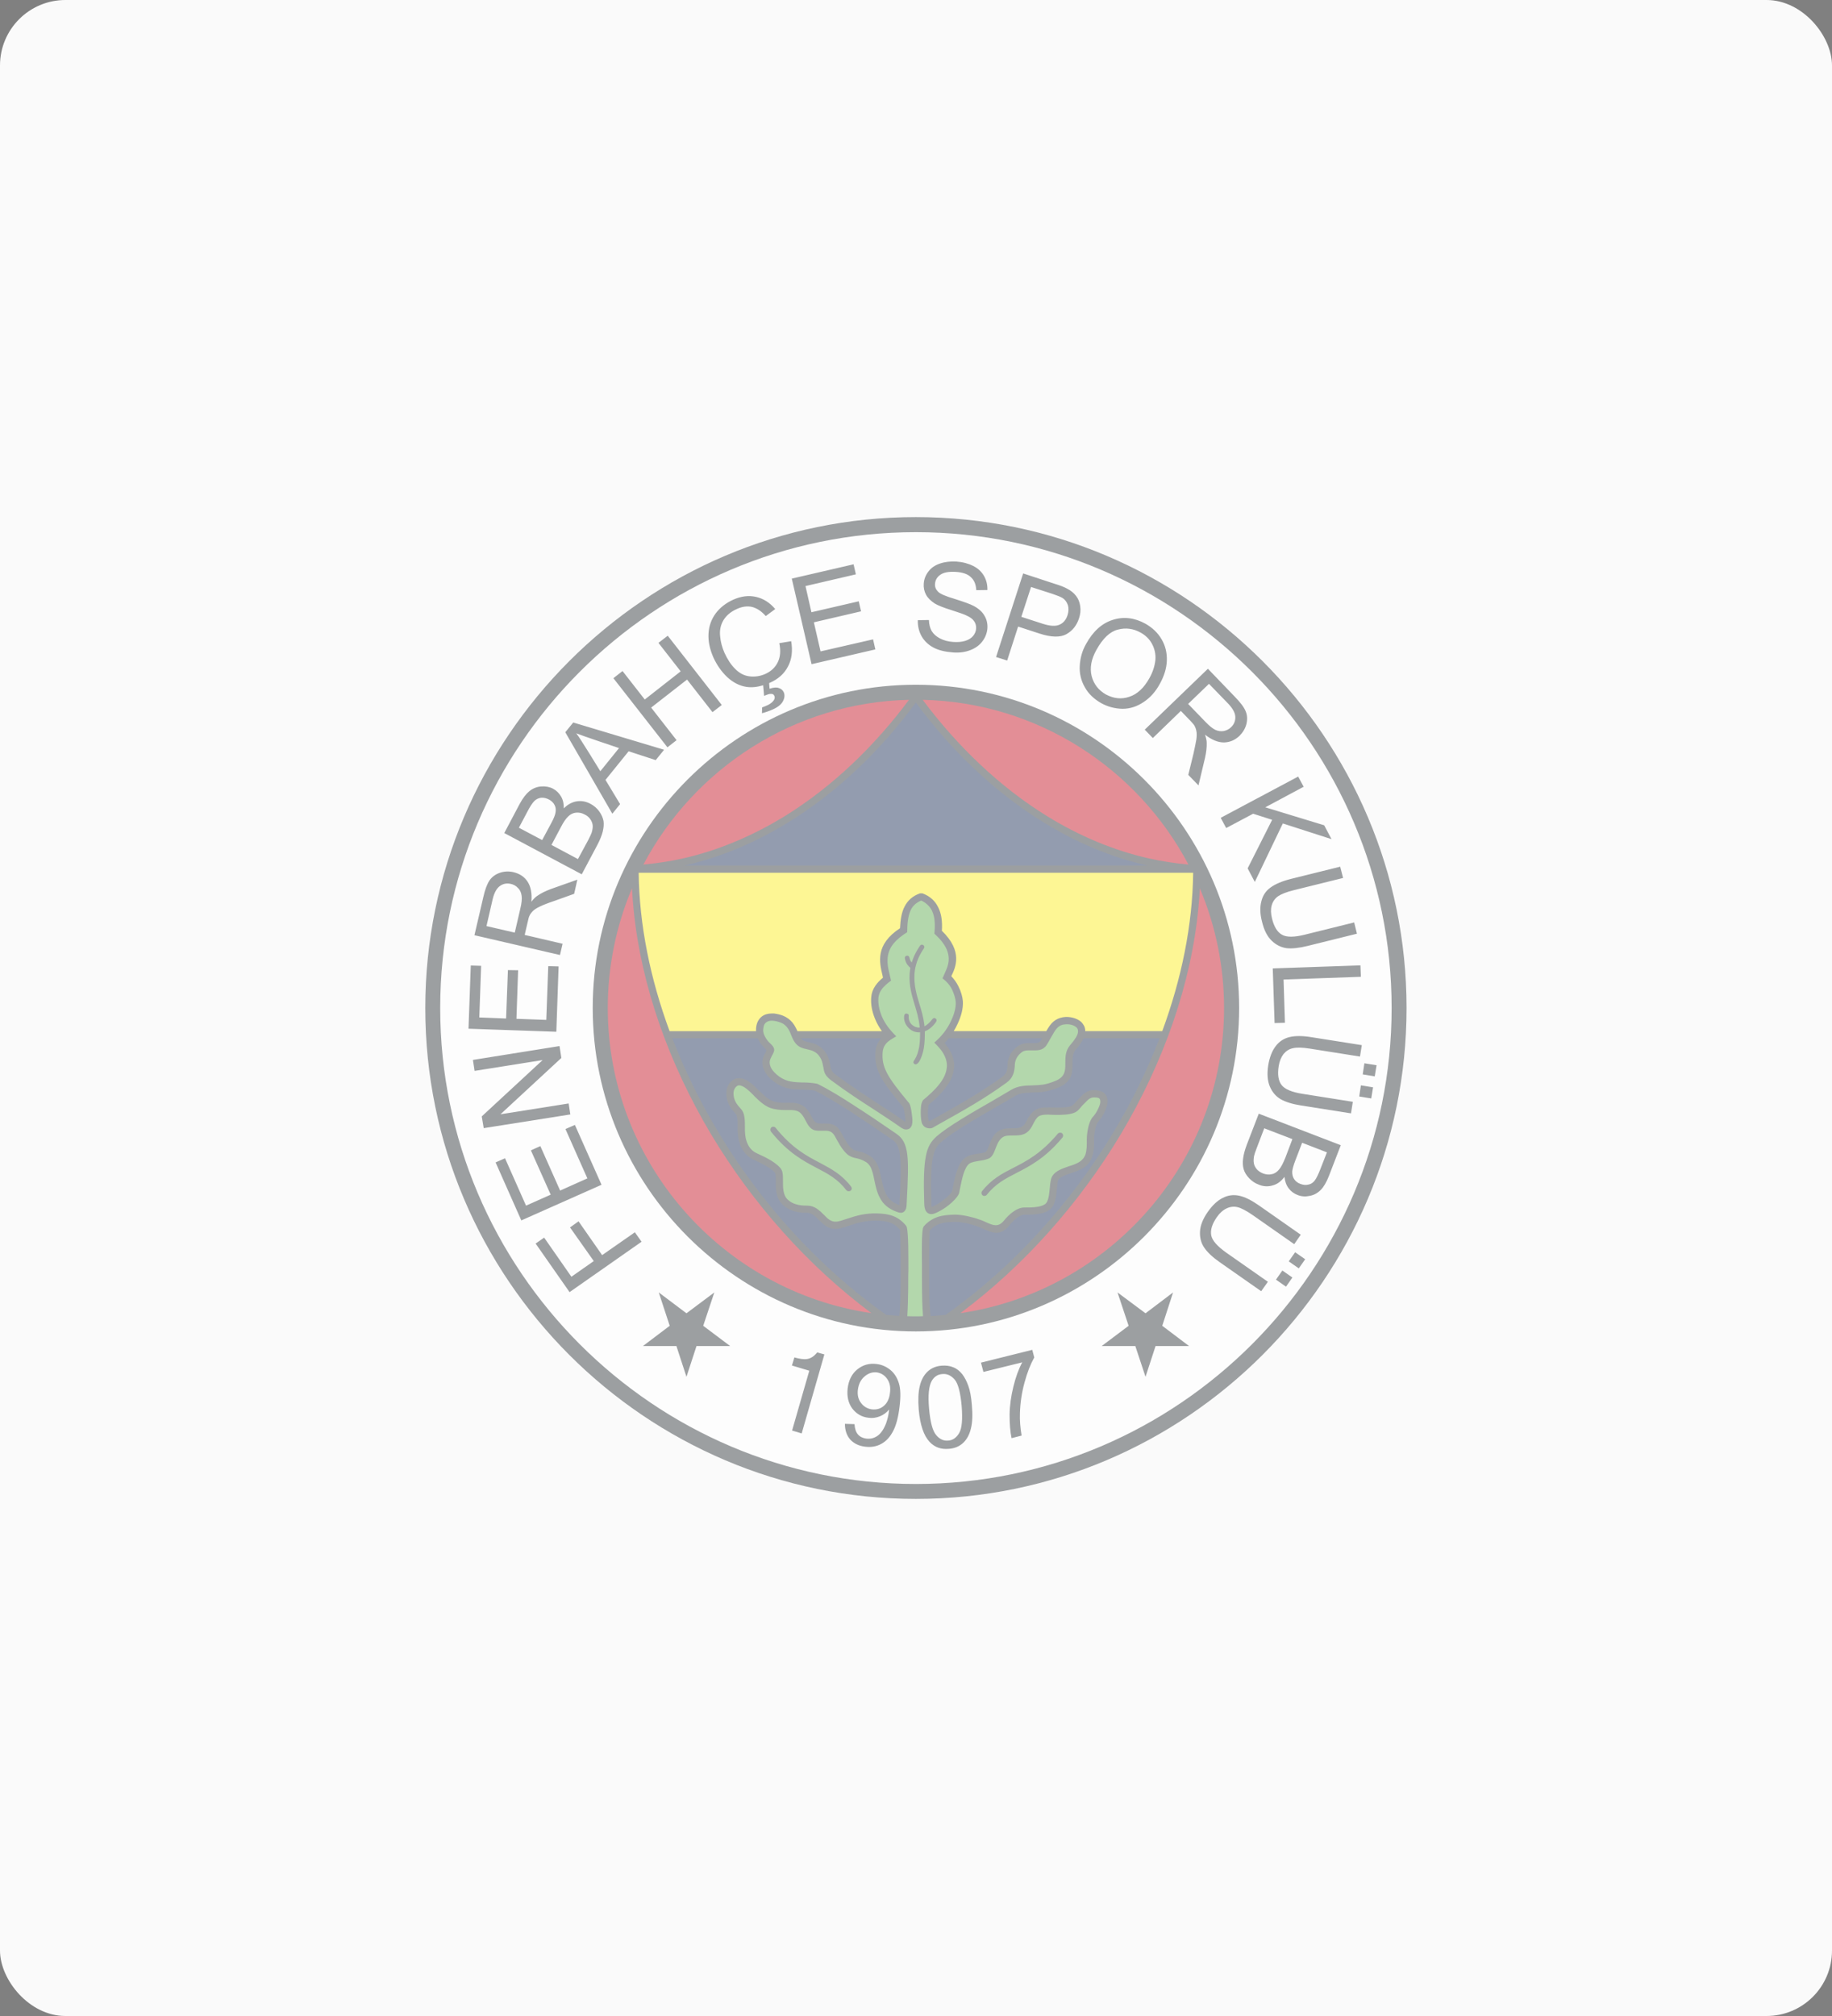 <svg width="280" height="308" viewBox="0 0 280 308" fill="none" xmlns="http://www.w3.org/2000/svg">
<rect x="0" y="0" width="280" height="308" fill="#808080" stroke="none"/>
<rect width="280" height="308" rx="10" fill="#FAFAFA"/>
<g style="mix-blend-mode:luminosity" opacity="0.5">
<path fill-rule="evenodd" clip-rule="evenodd" d="M139.976 229C181.291 229 214.976 195.315 214.976 154C214.976 112.685 181.291 79 139.976 79C98.66 79 65 112.709 65 154C64.999 195.316 98.684 229 139.976 229Z" fill="#3E4448"/>
<path fill-rule="evenodd" clip-rule="evenodd" d="M139.975 226.72C180.034 226.72 212.695 194.036 212.695 154.001C212.695 113.965 180.034 81.304 139.975 81.304C99.917 81.304 67.279 113.965 67.279 154.001C67.278 194.036 99.94 226.72 139.975 226.72Z" fill="white"/>
<path fill-rule="evenodd" clip-rule="evenodd" d="M139.976 203.412C167.194 203.412 189.387 181.196 189.387 154.001C189.387 126.806 167.194 104.613 139.976 104.613C112.758 104.613 90.59 126.806 90.59 154.001C90.59 181.196 112.781 203.412 139.976 203.412Z" fill="#3E4448"/>
<path fill-rule="evenodd" clip-rule="evenodd" d="M98.335 132.087C106.081 117.432 121.343 107.312 138.929 106.917C133.719 113.92 127.252 120.2 119.831 124.76C115.364 127.481 110.572 129.599 105.501 130.878C103.126 131.482 100.753 131.855 98.335 132.087ZM133.183 200.619C110.455 197.293 92.892 177.636 92.892 154.001C92.891 147.72 94.148 141.503 96.591 135.716C96.66 136.834 96.729 137.95 96.847 139.044C98.01 150.628 102.243 162.492 108.687 173.31C114.991 183.824 123.412 193.339 133.183 200.619ZM183.384 135.716C185.826 141.503 187.083 147.72 187.083 154.001C187.083 177.636 169.52 197.293 146.791 200.619C156.562 193.339 164.982 183.824 171.287 173.309C177.823 162.352 182.082 150.301 183.174 138.577C183.267 137.624 183.338 136.669 183.384 135.716ZM141.023 106.916C158.631 107.312 173.892 117.432 181.639 132.087C179.622 131.902 177.617 131.591 175.638 131.156C170.147 129.924 164.936 127.689 160.146 124.759C152.723 120.2 146.256 113.919 141.023 106.916Z" fill="#CC2131"/>
<path fill-rule="evenodd" clip-rule="evenodd" d="M104.593 132.226H175.381C169.775 130.97 164.471 128.69 159.586 125.689C151.955 121.013 145.302 114.546 139.975 107.335C134.671 114.547 128.041 121.014 120.388 125.689C115.503 128.691 110.199 130.971 104.593 132.226ZM115.828 158.63H102.754C104.643 163.518 106.946 168.234 109.64 172.728C116.2 183.708 125.087 193.572 135.439 200.876C136.114 200.945 136.765 200.992 137.439 201.038C137.812 198.78 137.625 188.36 137.556 187.871C137.091 187.336 136.626 187.01 136.091 186.801C135.508 186.591 134.811 186.499 133.951 186.475C133.137 186.475 132.461 186.545 131.81 186.685C131.159 186.802 130.483 187.01 129.67 187.29C128.925 187.522 128.32 187.755 127.669 187.755C126.972 187.755 126.32 187.499 125.576 186.778C125.439 186.66 125.306 186.536 125.181 186.405C124.623 185.848 124.063 185.289 123.436 185.289C122.729 185.316 122.022 185.229 121.343 185.032C120.712 184.845 120.132 184.52 119.644 184.079C118.551 183.032 118.551 181.567 118.574 180.38C118.574 179.868 118.574 179.449 118.482 179.262C118.341 178.96 117.853 178.588 117.248 178.24C116.611 177.858 115.951 177.516 115.271 177.216C114.224 176.751 113.573 175.96 113.178 175.029C112.829 174.145 112.712 173.098 112.735 172.097C112.758 171.655 112.758 171.237 112.689 170.865C112.643 170.563 112.573 170.307 112.433 170.167L112.41 170.144C112.085 169.771 111.735 169.377 111.479 168.888C111.171 168.325 111.011 167.692 111.015 167.051C111.015 166.422 111.199 165.887 111.503 165.492C111.876 165.004 112.41 164.725 112.899 164.725C114.061 164.678 115.202 165.794 115.923 166.539C115.993 166.586 116.04 166.655 116.109 166.701C116.435 167.05 116.831 167.422 117.227 167.725C117.623 168.004 118.018 168.237 118.413 168.33C119.204 168.516 119.833 168.492 120.368 168.469H120.46C121.414 168.446 122.112 168.562 122.693 168.935C123.276 169.283 123.693 169.841 124.113 170.725C124.577 171.656 124.95 171.656 125.624 171.656C125.856 171.633 126.089 171.633 126.368 171.656C127.88 171.726 128.253 172.424 128.857 173.564C128.95 173.75 129.043 173.936 129.159 174.099C129.392 174.518 129.602 174.843 129.834 175.122C130.044 175.355 130.23 175.518 130.393 175.634C130.649 175.774 130.881 175.821 131.16 175.89C131.625 175.983 132.16 176.1 132.997 176.635C133.509 176.96 133.857 177.426 134.113 177.961C134.346 178.473 134.486 179.031 134.601 179.59C134.857 180.706 135.044 181.706 135.439 182.451C135.81 183.173 136.392 183.731 137.462 184.126C137.462 184.009 137.485 183.893 137.485 183.731C137.671 180.242 137.741 178.032 137.555 176.566C137.415 175.239 137.043 174.565 136.345 174.099C134.222 172.631 132.082 171.189 129.925 169.773C127.901 168.494 126.04 167.354 124.574 166.632C124.305 166.581 124.033 166.542 123.76 166.516C123.435 166.493 123.156 166.493 122.875 166.47H122.596C121.224 166.447 119.944 166.4 118.525 165.423C117.688 164.84 117.083 164.166 116.757 163.422C116.455 162.7 116.432 161.911 116.804 161.164C116.874 161.025 116.944 160.932 116.99 160.839C117.131 160.56 117.2 160.443 116.967 160.211C116.596 159.863 116.2 159.397 115.944 158.884C115.891 158.806 115.852 158.72 115.828 158.63ZM134.671 158.63H122.388C122.69 159.026 123.133 159.118 123.598 159.236C124.063 159.328 124.552 159.445 125.064 159.748C125.458 159.98 125.831 160.306 126.134 160.725C126.436 161.144 126.669 161.678 126.808 162.307C126.855 162.54 126.878 162.679 126.901 162.819C126.994 163.331 127.063 163.681 127.692 164.169C130.019 165.891 132.274 167.356 134.322 168.705C135.787 169.636 137.136 170.519 138.323 171.38L138.3 171.357C138.323 171.357 138.347 171.38 138.37 171.38C138.393 171.124 138.37 170.799 138.323 170.45C138.254 170.028 138.168 169.609 138.067 169.193C136.323 167.1 135.23 165.656 134.578 164.424C133.88 163.074 133.693 161.981 133.81 160.609C133.857 160.051 134.02 159.516 134.369 159.026C134.438 158.886 134.555 158.746 134.671 158.63ZM159.283 158.63H145C144.79 158.886 144.582 159.142 144.372 159.352C144.787 159.819 145.132 160.343 145.395 160.91C145.72 161.585 145.837 162.212 145.837 162.841C145.814 164.143 145.232 165.283 144.418 166.308C143.697 167.261 142.79 168.075 141.93 168.797C141.774 169.603 141.774 170.432 141.93 171.239C141.953 171.239 141.976 171.262 141.999 171.286H142.068C142.083 171.286 142.099 171.278 142.115 171.262H142.138C142.417 171.1 142.998 170.774 143.58 170.449C146.441 168.843 149.861 166.936 153.187 164.517C153.489 164.285 153.675 164.051 153.816 163.772C153.933 163.47 153.979 163.122 153.979 162.702C153.995 162.104 154.162 161.52 154.467 161.004C154.79 160.471 155.236 160.025 155.769 159.702C156.374 159.354 157.049 159.354 157.699 159.376C158.258 159.376 158.793 159.399 159.027 159.051C159.122 158.932 159.189 158.77 159.283 158.63ZM142.232 201.062C143 201.015 143.767 200.969 144.536 200.876C154.888 193.571 163.774 183.708 170.334 172.728C173.028 168.234 175.332 163.517 177.22 158.63H165.611C165.494 158.886 165.356 159.118 165.216 159.328C164.959 159.723 164.681 160.05 164.402 160.375C163.936 160.933 163.913 161.701 163.913 162.446C163.913 163.887 163.913 165.306 161.611 166.214C160.796 166.516 160.192 166.679 159.61 166.772C159.028 166.889 158.493 166.889 157.772 166.911C157.26 166.934 156.772 166.957 156.33 167.028C155.888 167.097 155.494 167.215 155.097 167.47C154.237 167.982 153.236 168.563 152.166 169.168C149.165 170.89 145.56 172.984 143.884 174.449C143.232 175.007 142.814 175.659 142.559 176.939C142.302 178.311 142.256 180.405 142.349 183.825C142.372 184.243 142.372 184.382 142.372 184.382C142.419 184.405 142.674 184.266 142.977 184.126C143.535 183.847 144.186 183.382 144.698 182.917C145.163 182.497 145.49 182.126 145.536 181.939C145.56 181.822 145.606 181.566 145.654 181.287C145.956 179.822 146.397 177.611 147.584 176.844C148.167 176.448 148.793 176.356 149.445 176.262C149.865 176.215 150.283 176.146 150.632 176.006C150.795 175.96 150.957 175.54 151.144 175.052C151.586 173.89 152.121 172.47 154.029 172.4C154.26 172.377 154.495 172.377 154.726 172.377C155.609 172.377 156.331 172.377 156.819 171.4C157.261 170.515 157.632 169.98 158.167 169.632C158.702 169.259 159.354 169.166 160.308 169.19H160.565C161.261 169.212 162.635 169.259 163.356 169.097C163.89 168.98 164.052 168.795 164.31 168.492C164.448 168.33 164.588 168.166 164.798 167.957L165.076 167.678C165.682 167.051 166.194 166.516 167.287 166.539C167.659 166.562 168.1 166.608 168.497 166.818C168.96 167.074 169.287 167.515 169.287 168.306C169.287 168.749 169.1 169.307 168.845 169.842C168.582 170.396 168.246 170.913 167.845 171.377L167.822 171.4C167.682 171.54 167.542 171.912 167.426 172.377C167.286 172.959 167.193 173.61 167.216 174.052C167.239 175.053 167.193 175.96 166.914 176.751C166.612 177.612 166.029 178.287 164.959 178.752C164.564 178.938 164.123 179.077 163.727 179.217C162.889 179.496 162.075 179.775 161.774 180.217C161.656 180.38 161.61 180.938 161.541 181.567C161.423 182.777 161.31 184.219 160.353 184.87C159.865 185.218 159.283 185.382 158.631 185.475C158.005 185.567 157.33 185.567 156.585 185.567C156.26 185.567 155.935 185.73 155.584 185.94C155.096 186.266 154.631 186.777 154.283 187.197C152.887 188.895 151.747 188.384 150.329 187.755C150.001 187.616 149.676 187.476 149.326 187.336C148.791 187.173 148.233 186.987 147.63 186.871C147.072 186.754 146.489 186.661 145.954 186.684C145.071 186.684 144.302 186.754 143.65 186.963C143.07 187.149 142.58 187.475 142.115 187.963C141.977 188.848 142 196.223 142.024 197.758C142.046 198.852 142.092 199.945 142.232 201.062Z" fill="#2C3D63"/>
<path fill-rule="evenodd" clip-rule="evenodd" d="M182.361 133.343H97.614C97.707 141.322 99.382 149.511 102.337 157.536H115.549V157.444C115.549 157.212 115.549 156.979 115.595 156.77C115.712 156.118 116.014 155.629 116.432 155.304C116.851 154.978 117.363 154.838 117.921 154.838C118.154 154.815 118.387 154.838 118.62 154.885C119.132 154.977 119.643 155.117 120.131 155.397C120.619 155.677 121.062 156.072 121.41 156.63C121.62 156.978 121.759 157.258 121.876 157.536H134.786C134.353 156.938 133.993 156.29 133.717 155.605C133.298 154.582 133.065 153.488 133.159 152.348C133.205 151.72 133.415 151.139 133.787 150.604C134.066 150.185 134.462 149.767 134.951 149.37L134.881 149.022C134.393 146.975 133.765 144.299 137.557 141.811C137.626 140.414 137.813 139.344 138.254 138.507C138.743 137.552 139.464 136.901 140.603 136.482H140.977C142.115 136.902 142.93 137.623 143.419 138.669C143.884 139.6 144.047 140.786 143.954 142.205C147.209 145.346 146.047 147.812 145.395 149.138C145.814 149.58 146.186 150.091 146.465 150.649C146.884 151.463 147.118 152.325 147.164 152.976C147.232 154.093 146.884 155.326 146.348 156.443C146.185 156.814 145.977 157.187 145.768 157.535H159.91C160.003 157.396 160.097 157.233 160.19 157.07C160.538 156.512 160.886 156.116 161.33 155.837C161.773 155.558 162.261 155.419 162.796 155.372C163.191 155.349 163.609 155.395 163.982 155.488C164.447 155.605 164.888 155.814 165.239 156.116C165.587 156.465 165.844 156.884 165.867 157.419V157.534H177.638C180.592 149.511 182.267 141.322 182.361 133.343Z" fill="#FFF22D"/>
<path fill-rule="evenodd" clip-rule="evenodd" d="M141.069 201.085C140.696 201.107 140.348 201.107 139.974 201.107C139.532 201.107 139.09 201.107 138.672 201.085C138.719 200.55 138.742 199.479 138.765 198.944C138.812 197.642 138.812 196.153 138.812 194.827C138.812 194.595 138.835 194.384 138.835 194.175C138.835 192.965 138.835 191.569 138.812 190.337C138.789 189.104 138.719 188.034 138.602 187.499L138.486 187.267C137.882 186.523 137.23 186.057 136.485 185.779C135.764 185.5 134.95 185.405 133.95 185.382C133.088 185.36 132.344 185.452 131.6 185.592C130.856 185.755 130.157 185.965 129.32 186.244C128.669 186.453 128.134 186.662 127.669 186.639C127.249 186.639 126.832 186.477 126.319 185.988L125.97 185.639C125.249 184.918 124.505 184.197 123.412 184.197C122.76 184.197 122.178 184.151 121.667 183.987C121.188 183.855 120.749 183.608 120.388 183.267C119.644 182.569 119.667 181.359 119.667 180.405C119.667 179.753 119.667 179.195 119.48 178.776C119.224 178.264 118.573 177.753 117.829 177.288C117.13 176.868 116.34 176.497 115.712 176.216C114.967 175.891 114.479 175.31 114.2 174.612C113.898 173.891 113.827 173.006 113.851 172.122C113.851 171.657 113.851 171.145 113.782 170.703C113.712 170.169 113.549 169.726 113.2 169.378L113.223 169.401C112.944 169.075 112.642 168.749 112.433 168.354C112.219 167.953 112.107 167.505 112.107 167.051C112.107 166.678 112.223 166.377 112.386 166.168C112.548 165.958 112.758 165.82 112.944 165.82C113.619 165.796 114.549 166.703 115.154 167.308C115.224 167.378 115.27 167.424 115.317 167.494C115.689 167.867 116.108 168.262 116.574 168.612C117.062 168.983 117.621 169.286 118.178 169.403C119.109 169.612 119.807 169.589 120.388 169.589H120.481C121.226 169.566 121.737 169.636 122.109 169.868C122.482 170.1 122.784 170.519 123.133 171.216C123.901 172.776 124.506 172.776 125.645 172.753H126.32C127.205 172.8 127.461 173.288 127.879 174.101C127.971 174.264 128.065 174.428 128.204 174.659C128.46 175.125 128.739 175.521 128.995 175.823C129.274 176.172 129.553 176.428 129.832 176.59C130.252 176.822 130.577 176.892 130.925 176.963C131.297 177.055 131.739 177.149 132.415 177.567C132.717 177.777 132.95 178.079 133.112 178.429C133.298 178.848 133.438 179.336 133.531 179.801C133.787 181.034 133.973 182.058 134.461 182.965C134.95 183.919 135.717 184.663 137.091 185.152C137.765 185.408 138.114 185.292 138.37 184.873C138.556 184.594 138.556 184.269 138.58 183.781C138.766 180.244 138.859 177.988 138.673 176.429C138.463 174.731 137.951 173.848 136.974 173.196C134.811 171.707 132.578 170.195 130.507 168.87C128.437 167.52 126.506 166.358 124.995 165.613L124.855 165.567C124.524 165.502 124.19 165.455 123.854 165.427C123.545 165.4 123.235 165.384 122.924 165.38H122.622C121.435 165.333 120.295 165.31 119.156 164.52C118.504 164.054 118.016 163.542 117.783 163.008C117.597 162.565 117.574 162.101 117.806 161.658C117.853 161.566 117.899 161.449 117.946 161.356C118.389 160.565 118.598 160.215 117.714 159.401C117.412 159.145 117.132 158.774 116.923 158.378C116.761 158.076 116.644 157.751 116.644 157.425C116.644 157.263 116.667 157.099 116.691 156.959C116.738 156.586 116.901 156.332 117.11 156.192C117.319 156.029 117.622 155.936 117.947 155.936C118.11 155.936 118.272 155.958 118.435 155.983C118.83 156.052 119.226 156.169 119.599 156.355C119.925 156.541 120.251 156.82 120.483 157.216C120.739 157.635 120.855 157.96 120.972 158.263C121.111 158.565 121.204 158.845 121.414 159.146C121.949 159.983 122.624 160.146 123.369 160.31C123.741 160.402 124.136 160.471 124.508 160.705C124.787 160.868 125.043 161.078 125.229 161.38C125.462 161.682 125.625 162.055 125.741 162.567C125.765 162.706 125.788 162.869 125.834 163.01C125.95 163.776 126.044 164.311 127.043 165.056C129.347 166.778 131.65 168.266 133.743 169.615C135.186 170.569 136.535 171.43 137.698 172.267C137.884 172.383 138.047 172.476 138.209 172.523C138.396 172.57 138.583 172.57 138.767 172.523C138.963 172.473 139.13 172.348 139.233 172.174C139.302 172.082 139.326 171.988 139.373 171.895C139.489 171.453 139.465 170.895 139.373 170.313C139.303 169.755 139.233 169.08 138.977 168.568C137.256 166.498 136.163 165.102 135.558 163.916C134.976 162.798 134.813 161.869 134.906 160.705C134.953 160.333 135.046 159.961 135.279 159.635C135.698 159.031 136.348 158.705 136.977 158.333C136.046 157.379 135.255 156.449 134.743 155.192C134.395 154.331 134.185 153.378 134.255 152.447C134.301 152.005 134.441 151.61 134.697 151.238C135.093 150.655 135.628 150.237 136.186 149.818C135.954 148.749 135.605 147.701 135.651 146.608C135.698 144.631 137.07 143.421 138.652 142.421C138.675 141.303 138.721 140.024 139.21 139.001C139.535 138.349 140.048 137.908 140.792 137.581C141.537 137.93 142.094 138.442 142.445 139.14C142.957 140.233 142.91 141.467 142.817 142.652C143.91 143.653 144.957 144.862 145.003 146.444C145.026 147.56 144.468 148.468 144.05 149.468C144.676 149.956 145.12 150.422 145.492 151.143C145.817 151.818 146.027 152.539 146.074 153.074C146.121 153.98 145.817 155.005 145.352 155.982C144.724 157.309 143.91 158.332 142.794 159.285C143.422 159.912 144.027 160.541 144.399 161.378C144.632 161.867 144.724 162.355 144.724 162.82C144.701 163.843 144.236 164.797 143.563 165.635C142.865 166.542 141.934 167.357 141.074 168.077C140.724 168.635 140.724 169.357 140.724 170.008C140.724 170.566 140.771 171.125 140.887 171.545C140.91 171.648 140.958 171.743 141.027 171.824C141.142 172.033 141.329 172.195 141.562 172.289C141.818 172.381 142.096 172.428 142.376 172.359C142.468 172.336 142.584 172.289 142.678 172.219C143.33 171.847 143.725 171.636 144.12 171.404C147.005 169.8 150.494 167.846 153.845 165.403C154.333 165.055 154.635 164.659 154.822 164.193C155.009 163.751 155.078 163.262 155.101 162.727C155.101 162.285 155.241 161.891 155.428 161.565C155.647 161.198 155.95 160.887 156.311 160.658C156.659 160.448 157.194 160.471 157.682 160.471C158.567 160.494 159.404 160.518 159.963 159.658C160.163 159.348 160.349 159.03 160.521 158.704C160.684 158.402 160.893 158.052 161.126 157.657C161.382 157.238 161.638 156.959 161.917 156.774C162.196 156.587 162.499 156.517 162.872 156.494C163.174 156.472 163.452 156.494 163.732 156.564C164.034 156.634 164.29 156.774 164.498 156.937C164.664 157.075 164.759 157.28 164.755 157.495C164.778 157.587 164.755 157.704 164.732 157.821C164.662 158.146 164.499 158.448 164.29 158.727C164.103 159.029 163.825 159.355 163.568 159.658C162.824 160.541 162.824 161.495 162.824 162.45C162.824 163.52 162.824 164.565 161.219 165.171C160.474 165.473 159.939 165.613 159.426 165.706C158.938 165.775 158.426 165.798 157.751 165.823C157.193 165.845 156.681 165.845 156.145 165.939C155.587 166.031 155.052 166.195 154.518 166.521C153.75 166.986 152.726 167.568 151.633 168.219C148.586 169.964 144.91 172.08 143.141 173.615C142.328 174.36 141.77 175.15 141.491 176.732C141.211 178.198 141.14 180.361 141.258 183.874C141.281 184.874 141.585 185.317 142.094 185.457C142.538 185.573 142.956 185.365 143.467 185.108C144.184 184.74 144.849 184.279 145.444 183.737C146.05 183.2 146.514 182.619 146.608 182.2C146.654 181.922 146.699 181.735 146.746 181.502C147.002 180.223 147.374 178.292 148.189 177.757C148.561 177.525 149.072 177.455 149.608 177.361C150.073 177.292 150.538 177.221 151.027 177.036C151.632 176.826 151.889 176.175 152.167 175.454C152.492 174.593 152.889 173.546 154.073 173.5C154.306 173.477 154.539 173.477 154.725 173.477C156.005 173.477 157.029 173.477 157.82 171.894C158.168 171.197 158.425 170.777 158.75 170.544H158.773C159.1 170.335 159.541 170.289 160.285 170.289C160.355 170.289 160.425 170.311 160.541 170.311C161.286 170.334 162.728 170.381 163.613 170.173C164.496 169.986 164.753 169.684 165.171 169.195C165.264 169.055 165.404 168.916 165.566 168.753L165.869 168.45C166.288 168.008 166.636 167.636 167.265 167.66C167.498 167.66 167.777 167.682 167.961 167.776C168.078 167.846 168.171 168.008 168.171 168.311C168.171 168.59 168.054 168.963 167.846 169.381C167.636 169.846 167.334 170.311 167.031 170.637L167.054 170.614C166.752 170.916 166.519 171.476 166.357 172.103C166.194 172.778 166.101 173.545 166.101 174.08C166.124 174.965 166.101 175.755 165.893 176.383C165.683 176.965 165.264 177.43 164.519 177.755C164.194 177.917 163.776 178.058 163.381 178.174C162.379 178.523 161.403 178.849 160.89 179.593C160.588 180.012 160.518 180.686 160.448 181.477C160.355 182.454 160.261 183.593 159.726 183.966C159.401 184.199 158.959 184.315 158.471 184.385C157.936 184.478 157.307 184.478 156.585 184.478C156.028 184.478 155.493 184.687 154.981 185.035C154.376 185.43 153.818 186.013 153.423 186.501C152.561 187.548 151.771 187.199 150.771 186.757C150.421 186.594 150.073 186.431 149.678 186.315C149.12 186.105 148.491 185.942 147.863 185.803C147.21 185.663 146.561 185.57 145.932 185.57C144.955 185.593 144.095 185.663 143.326 185.92C142.494 186.196 141.754 186.695 141.185 187.362L141.07 187.594C140.86 188.5 140.883 190.967 140.907 193.177V194.316C140.907 195.411 140.907 196.644 140.93 197.783C140.93 198.156 140.953 198.528 140.953 198.876C140.977 199.433 141.023 200.527 141.069 201.085Z" fill="#6CB35D"/>
<path fill-rule="evenodd" clip-rule="evenodd" d="M141.184 144.928C140.757 145.539 140.412 146.204 140.16 146.905C140.091 147.138 139.998 147.394 139.951 147.627C139.951 147.673 139.928 147.72 139.905 147.79C139.834 148.143 139.787 148.501 139.765 148.86C139.672 150.535 140.09 151.954 140.51 153.35C140.835 154.373 141.137 155.42 141.277 156.583C141.277 156.653 141.277 156.723 141.3 156.793C141.648 156.606 142.022 156.304 142.393 155.839C142.556 155.606 142.741 155.42 142.998 155.606C143.254 155.793 143.137 156.049 142.952 156.281C142.44 156.956 141.882 157.374 141.346 157.56C141.369 158.374 141.323 159.259 141.206 160.073C141.068 160.909 140.81 161.677 140.438 162.259C140.252 162.515 139.973 162.725 139.74 162.538C139.461 162.329 139.671 162.073 139.833 161.817C140.135 161.352 140.345 160.677 140.485 159.956C140.6 159.211 140.624 158.444 140.624 157.722C140.283 157.74 139.942 157.685 139.624 157.56C139.242 157.407 138.912 157.15 138.67 156.816C138.314 156.387 138.139 155.836 138.182 155.281C138.205 155.025 138.298 154.792 138.6 154.862C138.926 154.909 138.903 155.118 138.88 155.397C138.88 155.746 138.997 156.095 139.205 156.374C139.391 156.584 139.624 156.77 139.903 156.886C140.112 156.956 140.321 157.003 140.577 156.979C140.556 156.886 140.556 156.77 140.532 156.677C140.415 155.56 140.112 154.56 139.81 153.56C139.368 152.094 138.926 150.628 139.02 148.838C139.043 148.489 139.089 148.186 139.135 147.86C138.971 147.722 138.823 147.566 138.693 147.395C138.53 147.163 138.414 146.953 138.321 146.535C138.275 146.349 138.252 146.093 138.577 146.023C138.88 145.953 138.973 146.185 139.02 146.372C139.089 146.674 139.159 146.814 139.275 146.954C139.293 146.989 139.316 147.021 139.345 147.047C139.391 146.931 139.437 146.791 139.484 146.651C139.74 145.907 140.112 145.232 140.577 144.534C140.669 144.371 140.879 144.232 141.112 144.394C141.324 144.533 141.301 144.766 141.184 144.928ZM162.376 173.797C159.747 176.961 157.399 178.148 155.328 179.218C153.653 180.079 152.164 180.846 150.816 182.543C150.676 182.73 150.351 182.776 150.164 182.613C149.977 182.45 149.954 182.148 150.094 181.985C151.56 180.123 153.141 179.309 154.911 178.403C156.911 177.38 159.145 176.216 161.681 173.192C161.821 173.031 162.123 172.983 162.333 173.146C162.519 173.316 162.538 173.604 162.376 173.797ZM118.55 172.309C121.086 175.45 123.319 176.612 125.32 177.659C127.065 178.59 128.624 179.404 130.065 181.266C130.206 181.452 130.252 181.731 129.996 181.918C129.763 182.057 129.484 182.01 129.344 181.825C128.042 180.126 126.553 179.336 124.901 178.475C122.831 177.382 120.481 176.172 117.829 172.891C117.687 172.687 117.716 172.409 117.899 172.24C118.085 172.076 118.41 172.122 118.55 172.309ZM195.993 194.106L197.528 195.176L196.551 196.572L195.016 195.502L195.993 194.106ZM197.947 191.314L199.482 192.384L198.505 193.78L196.97 192.71L197.947 191.314ZM193.782 195.828L192.759 197.27L186.408 192.826C185.315 192.059 184.525 191.315 184.059 190.617C183.571 189.919 183.361 189.081 183.407 188.15C183.454 187.22 183.85 186.219 184.594 185.149C185.315 184.126 186.083 183.405 186.896 183.009C187.71 182.59 188.549 182.497 189.408 182.683C190.293 182.87 191.293 183.381 192.457 184.195L198.806 188.638L197.806 190.08L191.455 185.637C190.501 184.986 189.734 184.567 189.153 184.428C188.59 184.291 187.997 184.357 187.477 184.614C186.919 184.87 186.43 185.312 185.989 185.94C185.244 187.01 184.966 187.941 185.127 188.756C185.29 189.547 186.059 190.408 187.431 191.384L193.782 195.828ZM207.996 165.819L209.857 166.121L209.578 167.819L207.741 167.517L207.996 165.819ZM208.531 162.445L210.392 162.747L210.113 164.445L208.276 164.143L208.531 162.445ZM206.763 168.331L206.484 170.098L198.83 168.889C197.505 168.679 196.482 168.354 195.736 167.935C194.992 167.492 194.457 166.865 194.084 166.004C193.712 165.119 193.641 164.049 193.828 162.793C194.036 161.537 194.411 160.56 194.969 159.839C195.485 159.135 196.236 158.64 197.086 158.443C197.946 158.233 199.086 158.233 200.482 158.466L208.135 159.675L207.857 161.42L200.226 160.21C199.065 160.024 198.202 160.001 197.62 160.14C197.04 160.258 196.574 160.56 196.178 161.025C195.806 161.513 195.552 162.118 195.433 162.887C195.225 164.166 195.388 165.143 195.877 165.771C196.389 166.423 197.46 166.865 199.111 167.12L206.763 168.331ZM194.526 147.952L207.926 147.487L207.996 149.232L196.178 149.65L196.388 156.257L194.806 156.303L194.526 147.952ZM206.971 140.928L207.391 142.649L199.876 144.511C198.574 144.836 197.48 144.953 196.642 144.86C195.806 144.742 195.039 144.371 194.363 143.72C193.688 143.069 193.2 142.115 192.897 140.859C192.571 139.649 192.548 138.579 192.781 137.718C192.989 136.833 193.457 136.112 194.177 135.601C194.899 135.066 195.945 134.623 197.318 134.274L204.833 132.412L205.275 134.134L197.76 135.995C196.62 136.274 195.83 136.599 195.341 136.925C194.862 137.262 194.515 137.756 194.364 138.322C194.201 138.903 194.224 139.578 194.411 140.322C194.713 141.578 195.224 142.416 195.946 142.811C196.642 143.207 197.806 143.207 199.458 142.788L206.971 140.928ZM186.571 124.945L198.412 118.642L199.248 120.2L193.385 123.34L202.389 126.086L203.506 128.203L196.063 125.807L191.782 134.739L190.689 132.669L194.433 125.248L191.526 124.319L187.408 126.505L186.571 124.945ZM140.277 94.75L141.976 94.727C141.999 95.402 142.14 95.96 142.395 96.402C142.673 96.867 143.091 97.239 143.673 97.541C144.256 97.844 144.93 98.03 145.697 98.076C146.372 98.123 146.977 98.076 147.513 97.913C148.048 97.751 148.443 97.494 148.723 97.168C149.001 96.82 149.165 96.447 149.188 96.029C149.211 95.61 149.118 95.238 148.885 94.912C148.677 94.586 148.28 94.284 147.745 94.051C147.397 93.864 146.63 93.608 145.419 93.213C144.209 92.842 143.349 92.492 142.884 92.213C142.278 91.818 141.814 91.376 141.535 90.864C141.255 90.344 141.133 89.753 141.185 89.165C141.232 88.491 141.465 87.863 141.907 87.303C142.326 86.745 142.908 86.35 143.674 86.094C144.419 85.838 145.257 85.745 146.165 85.792C147.142 85.862 148.002 86.094 148.745 86.467C149.49 86.839 150.025 87.352 150.4 88.002C150.771 88.654 150.933 89.375 150.912 90.142L149.213 90.165C149.166 89.305 148.91 88.654 148.398 88.189C147.909 87.7 147.142 87.444 146.119 87.374C145.049 87.305 144.257 87.444 143.745 87.793C143.233 88.142 142.955 88.607 142.909 89.166C142.862 89.655 143.026 90.05 143.351 90.375C143.653 90.724 144.538 91.097 145.957 91.516C147.353 91.958 148.329 92.307 148.841 92.586C149.609 93.004 150.144 93.492 150.469 94.074C150.819 94.657 150.958 95.307 150.913 96.005C150.854 96.725 150.586 97.411 150.145 97.983C149.703 98.588 149.075 99.029 148.283 99.332C147.492 99.634 146.632 99.751 145.677 99.681C144.468 99.588 143.468 99.356 142.676 98.937C141.886 98.517 141.28 97.936 140.862 97.215C140.441 96.472 140.254 95.634 140.277 94.75ZM124.04 101.472L121.016 88.399L130.46 86.212L130.809 87.747L123.11 89.538L124.017 93.539L131.251 91.865L131.6 93.399L124.389 95.075L125.412 99.518L133.439 97.68L133.787 99.216L124.04 101.472ZM120.434 101.822C121.016 100.729 121.179 99.449 120.923 97.96L119.109 98.262C119.341 99.401 119.272 100.355 118.876 101.17C118.481 101.984 117.829 102.59 116.922 102.984C116.184 103.308 115.373 103.429 114.573 103.333C113.759 103.24 113.038 102.868 112.387 102.217C111.735 101.589 111.177 100.728 110.712 99.705C110.363 98.891 110.129 98.053 110.06 97.169C109.968 96.309 110.13 95.494 110.572 94.75C111.015 94.029 111.688 93.448 112.643 93.029C113.457 92.657 114.224 92.563 114.945 92.727C115.666 92.913 116.365 93.355 117.038 94.122L118.481 93.052C117.644 92.052 116.667 91.447 115.549 91.192C114.433 90.936 113.27 91.076 112.036 91.634C110.966 92.123 110.082 92.798 109.408 93.681C108.732 94.588 108.361 95.612 108.29 96.775C108.22 97.961 108.476 99.172 109.035 100.451C109.57 101.614 110.268 102.615 111.152 103.452C112.036 104.266 113.014 104.778 114.084 104.941C114.869 105.061 115.719 104.976 116.639 104.695L116.782 106.313C117.178 106.15 117.48 106.034 117.689 106.011C117.875 105.988 118.037 106.011 118.131 106.058C118.223 106.112 118.296 106.192 118.34 106.29C118.666 106.965 117.666 107.592 117.271 107.755C117.109 107.825 116.852 107.942 116.48 108.08L116.457 108.965C117.006 108.823 117.543 108.637 118.062 108.407C118.876 108.058 119.412 107.616 119.667 107.128C119.923 106.639 119.969 106.173 119.783 105.755C119.644 105.453 119.411 105.243 119.061 105.126C118.713 104.986 118.294 105.011 117.619 105.219L117.552 104.358C117.59 104.341 117.627 104.328 117.666 104.311C118.945 103.752 119.876 102.915 120.434 101.822ZM102.01 114.174L93.751 103.613L95.147 102.52L98.544 106.87L104.033 102.567L100.637 98.217L102.056 97.124L110.315 107.708L108.896 108.801L105.01 103.823L99.521 108.104L103.406 113.082L102.01 114.174ZM104.918 200.642L109.175 197.456L107.477 202.551L111.594 205.645H106.453L104.918 210.344L103.382 205.645H98.265L102.359 202.551L100.684 197.456L104.918 200.642ZM150.305 209.6L149.931 208.18L157.771 206.226L158.074 207.389C157.516 208.39 157.004 209.668 156.583 211.228C156.17 212.738 155.936 214.292 155.887 215.857C155.84 216.95 155.934 218.114 156.142 219.323L154.607 219.719C154.399 218.766 154.305 217.556 154.305 216.113C154.328 214.671 154.536 213.251 154.888 211.832C155.236 210.413 155.678 209.181 156.236 208.134L150.305 209.6ZM122.528 218.997L121.062 218.555L123.691 209.413L121.039 208.622L121.413 207.389C123.018 207.808 123.879 207.854 124.902 206.621L125.995 206.923L122.528 218.997ZM175.079 200.642L170.799 197.456L172.497 202.551L168.38 205.645H173.521L175.079 210.344L176.614 205.645H181.732L177.637 202.551L179.29 197.456L175.079 200.642ZM98.056 189.709L87.052 197.409L81.864 189.988L83.167 189.081L87.332 195.059L90.751 192.663L87.122 187.522L88.424 186.591L92.03 191.755L97.031 188.266L98.056 189.709ZM85.028 157.63L71.605 157.165L71.953 147.51L73.536 147.557L73.256 155.443L77.351 155.606L77.63 148.208L79.189 148.231L78.933 155.652L83.492 155.816L83.795 147.604L85.376 147.65L85.028 157.63ZM87.168 170.261L73.931 172.356L73.629 170.563L82.934 161.956L72.536 163.608L72.28 161.933L85.517 159.816L85.796 161.63L76.491 170.238L86.912 168.586L87.168 170.261ZM91.937 181.008L79.677 186.452L75.746 177.589L77.188 176.96L80.398 184.195L84.167 182.52L81.142 175.75L82.585 175.099L85.609 181.893L89.773 180.031L86.424 172.494L87.867 171.865L91.937 181.008ZM140.417 215.368C140.3 213.88 140.347 212.693 140.579 211.761C140.789 210.855 141.184 210.11 141.742 209.575C142.3 209.04 143.022 208.713 143.929 208.644C144.604 208.597 145.184 208.667 145.719 208.9C146.254 209.109 146.697 209.483 147.07 209.947C147.442 210.435 147.743 211.017 148 211.738C148.257 212.436 148.442 213.414 148.535 214.646C148.675 216.112 148.628 217.298 148.395 218.229C148.187 219.135 147.79 219.881 147.232 220.416C146.675 220.951 145.953 221.277 145.046 221.347C143.835 221.463 142.859 221.114 142.09 220.3C141.184 219.346 140.626 217.695 140.417 215.368ZM141.999 215.228C142.186 217.275 142.534 218.601 143.069 219.229C143.603 219.881 144.231 220.16 144.93 220.089C145.628 220.043 146.185 219.647 146.605 218.927C147.024 218.206 147.14 216.834 146.977 214.786C146.79 212.739 146.442 211.39 145.907 210.761C145.349 210.133 144.743 209.854 144.024 209.924C143.325 209.971 142.79 210.32 142.418 210.947C141.953 211.762 141.813 213.182 141.999 215.228ZM129.135 217.531L130.601 217.578C130.647 218.276 130.81 218.788 131.135 219.161C131.437 219.509 131.88 219.719 132.415 219.789C132.881 219.835 133.298 219.789 133.695 219.603C134.07 219.437 134.397 219.181 134.649 218.858C134.928 218.533 135.184 218.068 135.416 217.487C135.625 216.881 135.788 216.276 135.858 215.648C135.858 215.579 135.881 215.486 135.881 215.346C135.519 215.799 135.046 216.151 134.509 216.369C133.926 216.602 133.345 216.694 132.74 216.602C131.694 216.486 130.88 215.996 130.252 215.182C129.648 214.346 129.415 213.32 129.554 212.111C129.716 210.832 130.206 209.878 131.043 209.203C131.88 208.528 132.857 208.249 133.974 208.39C134.788 208.482 135.486 208.808 136.114 209.32C136.718 209.832 137.138 210.507 137.394 211.367C137.65 212.204 137.673 213.391 137.486 214.904C137.3 216.486 136.974 217.741 136.509 218.625C136.044 219.533 135.439 220.183 134.718 220.579C133.973 220.998 133.135 221.138 132.228 221.022C131.251 220.905 130.507 220.533 129.949 219.929C129.414 219.323 129.135 218.509 129.135 217.531ZM136.021 212.808C136.137 211.948 135.998 211.227 135.579 210.645C135.183 210.087 134.648 209.761 133.996 209.667C133.321 209.598 132.694 209.808 132.136 210.296C131.553 210.784 131.228 211.459 131.112 212.343C131.02 213.134 131.182 213.808 131.601 214.344C131.998 214.889 132.605 215.243 133.275 215.321C133.973 215.391 134.578 215.228 135.089 214.786C135.602 214.345 135.927 213.693 136.021 212.808ZM93.588 124.318L86.4 111.872L87.61 110.383L101.498 114.547L100.218 116.129L96.077 114.779L92.541 119.152L94.774 122.851L93.588 124.318ZM91.751 117.827L94.613 114.29C94.613 114.29 88.774 112.335 88.076 112.033C88.633 112.709 91.751 117.827 91.751 117.827ZM88.913 133.576L77.072 127.271L79.422 122.828C79.911 121.92 80.422 121.268 80.934 120.85C81.447 120.442 82.071 120.198 82.725 120.152C83.4 120.106 84.004 120.222 84.539 120.501C85.043 120.778 85.462 121.188 85.749 121.687C86.051 122.199 86.191 122.805 86.168 123.501C86.772 122.897 87.424 122.548 88.123 122.432C88.844 122.315 89.542 122.432 90.24 122.804C90.775 123.08 91.237 123.479 91.589 123.967C91.938 124.456 92.147 124.945 92.241 125.433C92.31 125.922 92.264 126.457 92.124 127.039C91.984 127.621 91.705 128.295 91.31 129.062L88.913 133.576ZM88.331 131.25L89.914 128.319C90.169 127.807 90.356 127.434 90.426 127.225C90.541 126.831 90.612 126.458 90.589 126.132C90.566 125.807 90.449 125.504 90.24 125.179C90.018 124.855 89.712 124.598 89.356 124.434C88.937 124.202 88.471 124.108 88.029 124.155C87.587 124.202 87.192 124.387 86.843 124.737C86.494 125.063 86.121 125.597 85.727 126.366L84.284 129.088L88.331 131.25ZM82.865 128.342L84.237 125.783C84.61 125.108 84.82 124.573 84.889 124.225C84.982 123.759 84.959 123.363 84.773 123.015C84.61 122.666 84.331 122.387 83.912 122.154C83.516 121.945 83.121 121.852 82.725 121.875C82.332 121.92 81.965 122.091 81.678 122.363C81.376 122.665 81.004 123.224 80.562 124.085L79.306 126.458L82.865 128.342ZM85.586 145.905L72.513 142.881L73.862 137.089C74.118 135.925 74.445 135.064 74.817 134.506C75.188 133.971 75.724 133.575 76.399 133.343C77.074 133.111 77.772 133.087 78.492 133.251C79.423 133.483 80.144 133.949 80.632 134.693C81.121 135.437 81.331 136.461 81.215 137.764C81.54 137.345 81.819 137.066 82.099 136.88C82.682 136.461 83.379 136.136 84.169 135.833L88.241 134.391L87.753 136.555L84.635 137.671C83.727 137.973 83.03 138.253 82.541 138.485C82.052 138.717 81.68 138.95 81.472 139.16C81.239 139.392 81.052 139.625 80.936 139.881C80.844 140.068 80.75 140.37 80.657 140.836L80.192 142.836L85.985 144.186L85.586 145.905ZM78.677 142.485L79.539 138.763C79.725 137.972 79.795 137.344 79.725 136.856C79.655 136.367 79.493 135.971 79.167 135.669C78.88 135.347 78.496 135.127 78.074 135.041C77.47 134.902 76.91 134.995 76.399 135.366C75.911 135.715 75.539 136.39 75.306 137.344L74.352 141.485L78.677 142.485ZM174.962 111.476L184.616 102.171L188.734 106.451C189.57 107.313 190.129 108.034 190.384 108.662C190.641 109.266 190.664 109.918 190.501 110.616C190.314 111.314 189.966 111.895 189.431 112.43C188.735 113.082 187.966 113.407 187.06 113.431C186.151 113.431 185.197 113.035 184.174 112.244C184.337 112.732 184.431 113.151 184.431 113.477C184.454 114.175 184.361 114.943 184.174 115.78L183.174 119.99L181.615 118.384L182.408 115.151C182.616 114.221 182.756 113.499 182.85 112.965C182.92 112.43 182.92 111.987 182.85 111.685C182.798 111.391 182.696 111.107 182.548 110.848C182.455 110.684 182.221 110.428 181.919 110.103L180.478 108.614L176.196 112.755L174.962 111.476ZM181.592 107.544L184.244 110.29C184.802 110.871 185.314 111.289 185.732 111.499C186.174 111.708 186.617 111.755 187.035 111.685C187.477 111.593 187.849 111.406 188.153 111.104C188.618 110.662 188.826 110.127 188.803 109.522C188.78 108.893 188.407 108.242 187.733 107.521L184.779 104.474L181.592 107.544ZM165.982 98.402C167.052 96.448 168.426 95.215 170.077 94.704C171.729 94.169 173.404 94.378 175.056 95.285C176.126 95.891 176.963 96.681 177.545 97.682C178.128 98.682 178.382 99.775 178.336 100.962C178.29 102.125 177.917 103.31 177.267 104.474C176.615 105.684 175.776 106.614 174.776 107.266C173.776 107.94 172.706 108.289 171.567 108.289C170.427 108.274 169.308 107.978 168.31 107.428C167.217 106.799 166.356 106.008 165.798 104.985C165.223 103.992 164.956 102.85 165.03 101.705C165.099 100.519 165.402 99.426 165.982 98.402ZM167.564 99.31C166.773 100.729 166.54 102.055 166.843 103.288C167.168 104.52 167.89 105.451 169.03 106.102C170.216 106.729 171.402 106.87 172.612 106.45C173.821 106.055 174.844 105.102 175.683 103.59C176.218 102.636 176.496 101.705 176.589 100.822C176.659 99.938 176.472 99.124 176.077 98.379C175.682 97.635 175.077 97.054 174.309 96.635C173.216 96.031 172.053 95.868 170.843 96.193C169.635 96.495 168.541 97.542 167.564 99.31ZM152.236 100.38L156.377 87.608L161.193 89.191C162.053 89.447 162.682 89.703 163.099 89.935C163.682 90.237 164.146 90.61 164.471 91.051C164.798 91.47 165.006 91.982 165.099 92.611C165.192 93.215 165.122 93.843 164.914 94.471C164.564 95.541 163.937 96.356 162.982 96.89C162.052 97.402 160.68 97.378 158.888 96.797L155.607 95.727L153.933 100.915L152.236 100.38ZM156.096 94.238L159.4 95.308C160.493 95.656 161.332 95.704 161.912 95.448C162.517 95.192 162.935 94.703 163.169 93.959C163.332 93.425 163.355 92.912 163.215 92.447C163.052 91.982 162.797 91.61 162.377 91.354C162.122 91.192 161.61 90.982 160.842 90.725L157.585 89.678L156.096 94.238ZM192.387 170.146L204.924 174.962L203.11 179.661C202.738 180.614 202.318 181.336 201.853 181.801C201.365 182.289 200.806 182.592 200.157 182.707C199.505 182.848 198.9 182.8 198.318 182.568C197.783 182.359 197.318 182.033 196.97 181.568C196.596 181.08 196.388 180.498 196.318 179.801C195.806 180.475 195.225 180.918 194.525 181.103C193.821 181.32 193.062 181.279 192.387 180.986C191.804 180.777 191.317 180.428 190.896 179.986C190.478 179.543 190.223 179.101 190.083 178.636C189.942 178.171 189.919 177.613 189.99 177.03C190.06 176.426 190.247 175.728 190.548 174.915L192.387 170.146ZM193.224 172.378L192.037 175.495C191.829 176.03 191.712 176.402 191.665 176.635C191.596 177.054 191.573 177.403 191.642 177.728C191.689 178.055 191.85 178.334 192.084 178.635C192.341 178.914 192.643 179.124 193.062 179.287C193.527 179.449 193.97 179.497 194.412 179.38C194.854 179.287 195.202 179.031 195.505 178.658C195.807 178.31 196.109 177.705 196.436 176.914L197.529 174.029L193.224 172.378ZM199.017 174.589L197.97 177.311C197.69 178.032 197.551 178.589 197.504 178.938C197.481 179.403 197.574 179.799 197.783 180.124C197.993 180.45 198.295 180.707 198.736 180.869C199.155 181.031 199.552 181.079 199.946 180.985C200.342 180.916 200.668 180.706 200.924 180.381C201.18 180.055 201.482 179.45 201.83 178.544L202.807 176.054L199.017 174.589Z" fill="#3E4448"/>
</g>
</svg>
